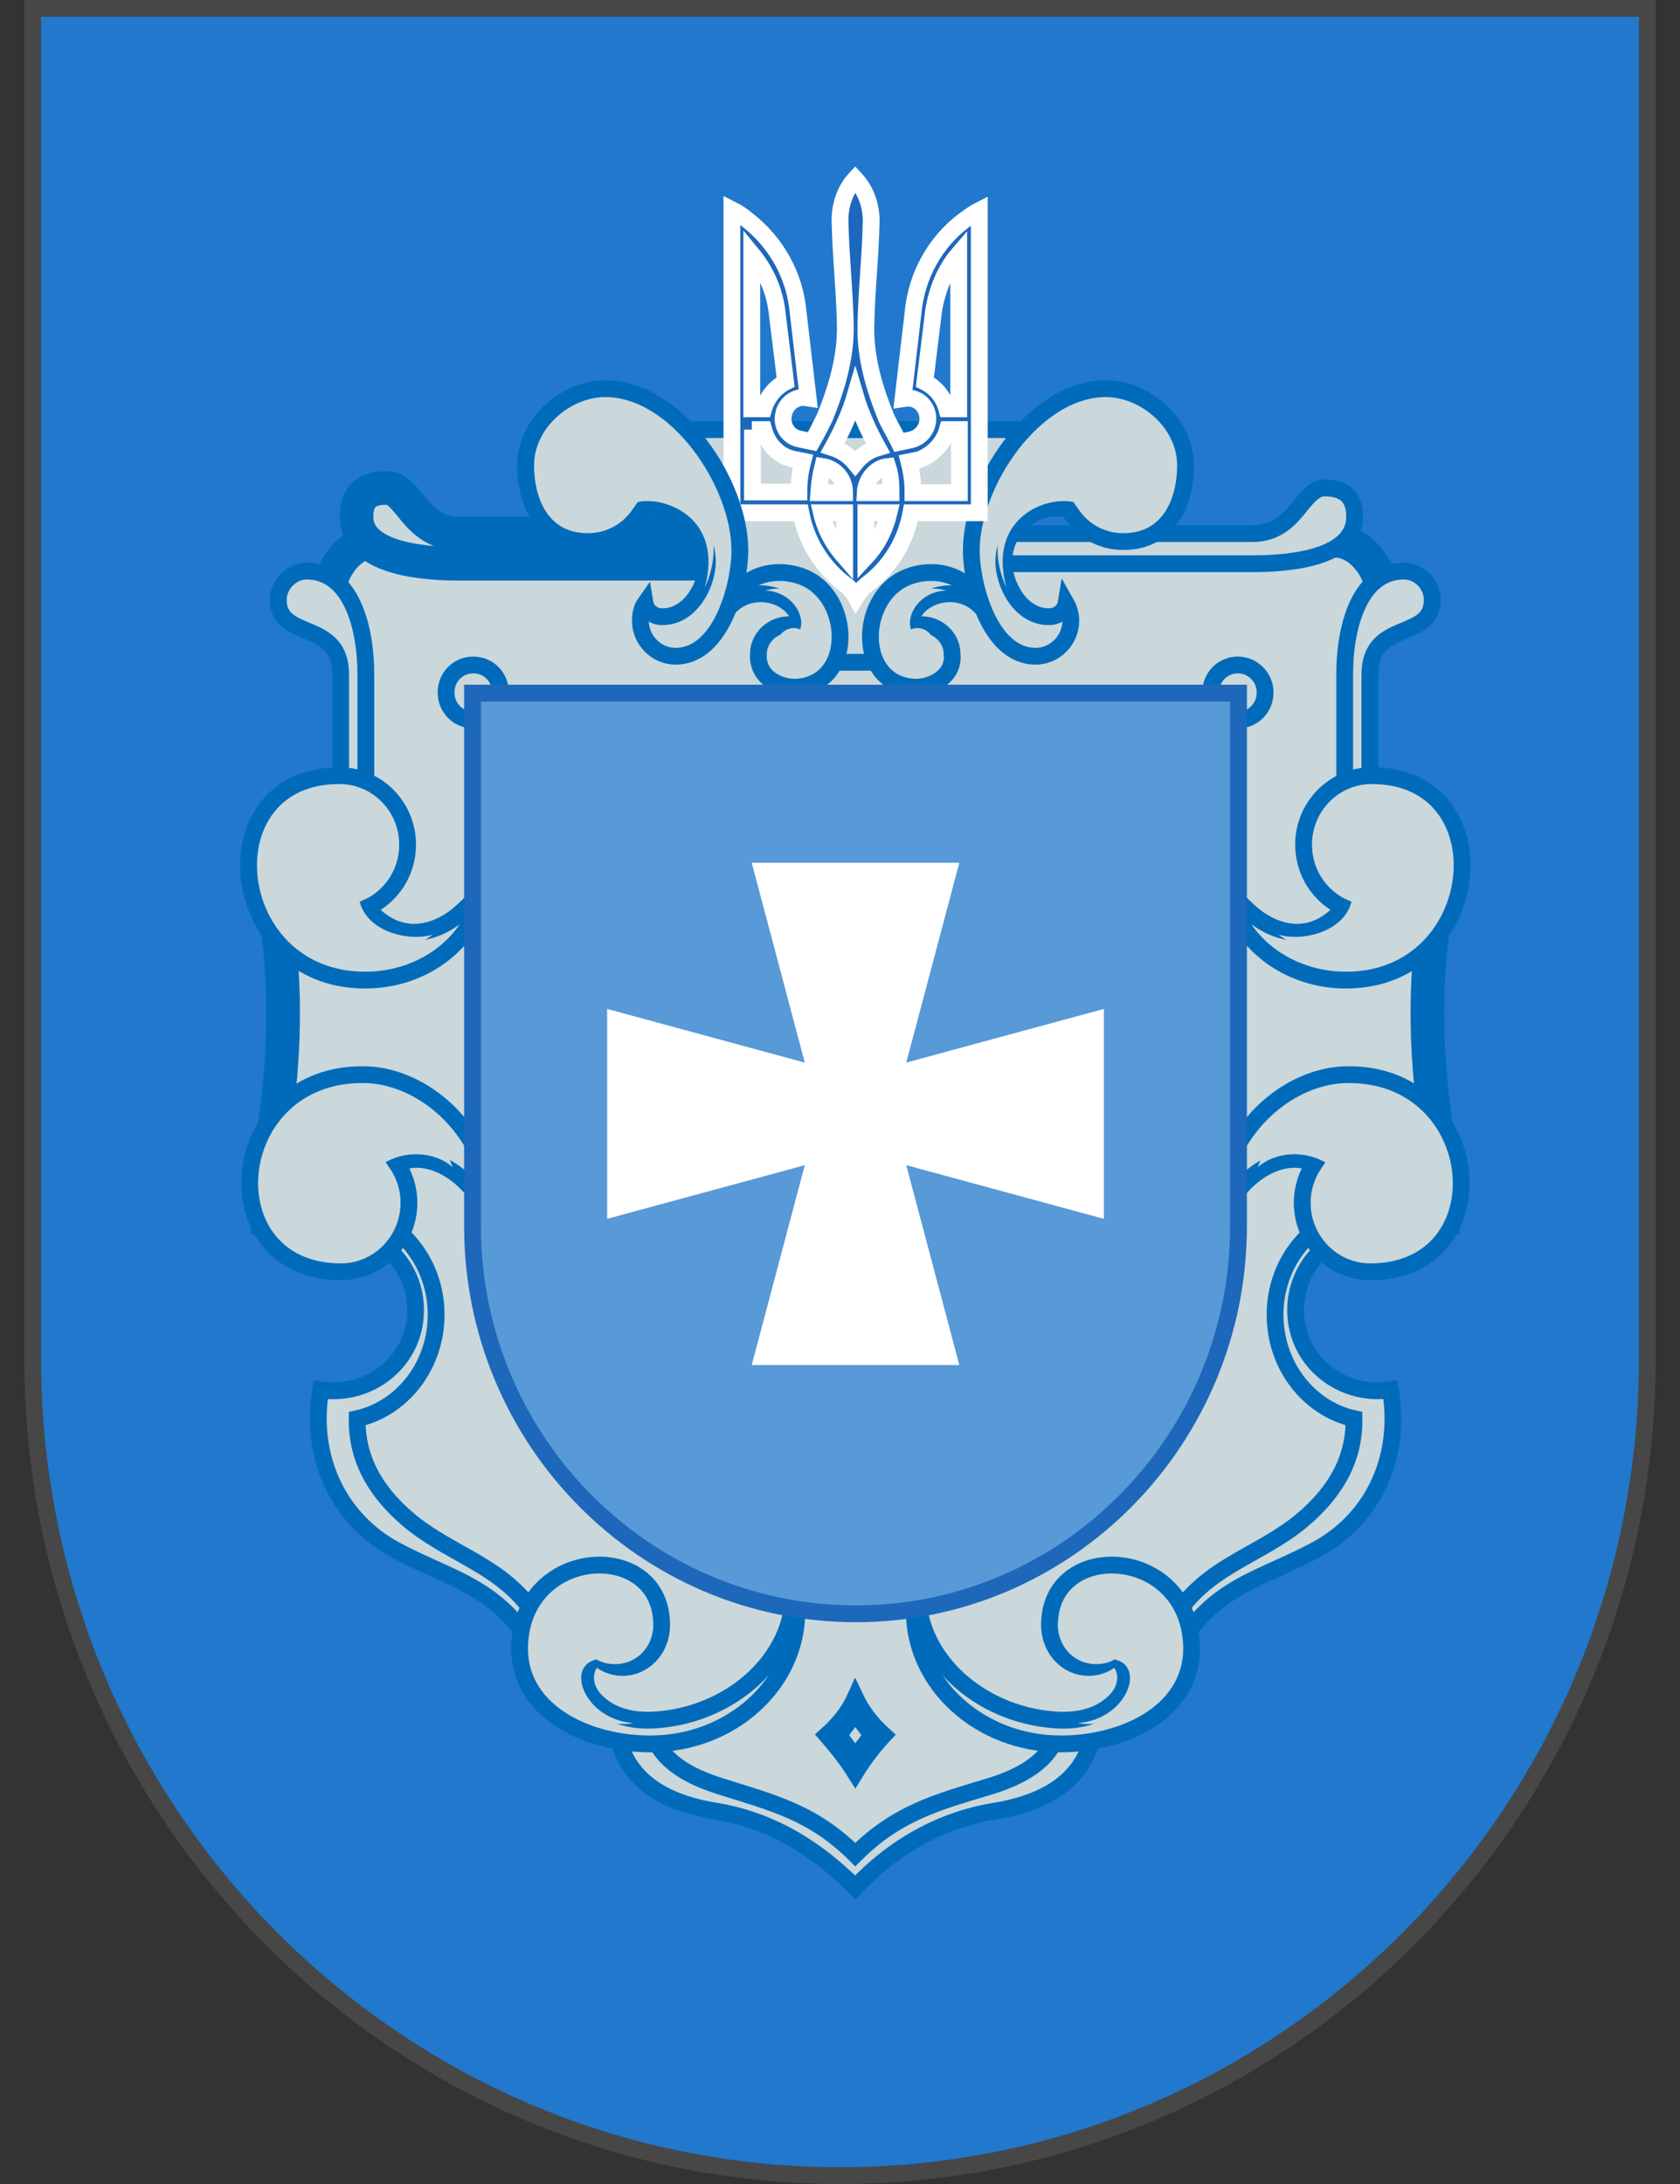 <svg width="50" height="65" viewBox="0 0 50 65" fill="none" xmlns="http://www.w3.org/2000/svg">
<rect x="0" y="0" width="50" height="65" fill="#333333" stroke="none"/>
<path d="M0.973 40.453V0.25H49.027V40.453C49.027 53.868 38.261 64.75 25 64.75C11.739 64.75 0.973 53.868 0.973 40.453Z" fill="#2178CD" stroke="#474747" stroke-width="0.5"/>
<path d="M42.941 34.739C42.468 32.224 42.29 29.65 42.744 26.995V24.621H25.454V36.236H42.941V34.739Z" fill="#CAD7DB" stroke="#006BBA"/>
<path d="M25.454 24.621H8.164V26.995C8.618 29.65 8.44 32.224 7.967 34.739V36.236H25.454V24.621Z" fill="#CAD7DB" stroke="#006BBA"/>
<path d="M36.744 27.075C38.046 28.293 38.717 28.592 40.454 28.592V20.29C40.454 19.312 40.731 18.713 41.106 17.835C41.264 17.117 40.474 15.919 39.527 16.119L37.691 16.338H13.236L11.401 16.119C10.453 15.919 9.664 17.117 9.822 17.835C10.177 18.713 10.473 19.332 10.473 20.29V28.592C12.21 28.592 12.881 28.293 14.184 27.075H36.744Z" fill="#CAD7DB" stroke="#006BBA"/>
<path d="M10.612 15.381C10.612 16.698 12.842 16.778 13.651 16.778H23.816V15.88H13.651C12.348 15.88 12.191 14.523 11.5 14.523C10.789 14.523 10.612 14.902 10.612 15.381Z" fill="#CAD7DB" stroke="#006BBA"/>
<path d="M9.131 16.997C10.434 16.997 10.888 18.633 10.888 20.07V28.631H10.138V20.07C10.138 18.433 8.282 19.072 8.282 17.855C8.282 17.396 8.677 16.997 9.131 16.997Z" fill="#CAD7DB" stroke="#006BBA" stroke-width="0.5"/>
<path d="M25.454 55.654C23.145 52.979 18.941 54.077 18.881 50.944V45.096H32.026V50.944C31.987 54.077 27.763 52.979 25.454 55.654Z" fill="#CAD7DB" stroke="#006BBA" stroke-width="0.5" stroke-miterlimit="10"/>
<path d="M25.454 34.18H11.539V36.814C13.75 38.57 12.467 41.743 9.94 41.983C9.94 43.48 10.513 44.717 11.934 45.615C13.513 46.613 15.013 47.311 16.237 48.828C16.967 53.438 23.757 51.642 23.579 47.391H25.454V34.18Z" fill="#CAD7DB" stroke="#006BBA" stroke-width="0.5" stroke-miterlimit="10"/>
<path d="M27.329 47.372C27.151 51.623 33.941 53.419 34.671 48.809C35.915 47.312 37.395 46.593 38.974 45.596C40.395 44.697 40.968 43.46 40.968 41.963C38.441 41.704 37.158 38.531 39.369 36.794V34.16H25.493H25.454V47.352H27.329V47.372Z" fill="#CAD7DB" stroke="#006BBA" stroke-width="0.5" stroke-miterlimit="10"/>
<path d="M34.829 48.349C35.777 46.633 37.376 46.373 38.718 45.276C39.823 44.358 40.316 43.34 40.297 42.222C38.955 41.923 37.948 40.646 37.948 39.129C37.948 37.772 38.757 36.614 39.882 36.175V36.834C39.093 37.233 38.56 38.051 38.56 38.989C38.56 40.526 39.941 41.584 41.382 41.364C41.718 43.32 40.908 45.196 39.152 46.134C37.514 47.012 36.112 47.212 35.047 49.068L34.829 48.349Z" fill="#CAD7DB" stroke="#006BBA" stroke-width="0.5"/>
<path d="M40.316 15.381C40.316 16.698 38.086 16.778 37.277 16.778H27.112V15.88H37.277C38.579 15.88 38.737 14.523 39.428 14.523C40.119 14.523 40.316 14.902 40.316 15.381Z" fill="#CAD7DB" stroke="#006BBA" stroke-width="0.5"/>
<path d="M26.776 19.711C25.947 17.197 28.197 16.738 29.954 18.294C28.71 16.039 29.539 13.904 31.217 12.786H19.69C21.368 13.904 22.217 16.039 20.954 18.294C22.71 16.738 24.96 17.197 24.131 19.711H26.776Z" fill="#CAD7DB" stroke="#006BBA" stroke-width="0.5"/>
<path d="M37.652 20.609C37.652 21.068 37.296 21.427 36.842 21.427C36.389 21.427 36.033 21.068 36.033 20.609C36.033 20.15 36.389 19.791 36.842 19.791C37.277 19.791 37.652 20.15 37.652 20.609Z" fill="#CAD7DB" stroke="#006BBA" stroke-width="0.5" stroke-miterlimit="10"/>
<path d="M31.869 18.474C31.869 19.052 31.395 19.531 30.823 19.531C29.461 19.531 28.908 17.416 28.908 16.378C28.908 14.402 30.763 11.568 32.915 11.568C34.079 11.568 35.283 12.586 35.283 13.844C35.283 14.981 34.77 16.119 33.428 16.119C32.737 16.119 32.125 15.739 31.809 15.161C30.842 14.941 29.875 15.68 29.875 16.717C29.875 17.376 30.369 18.374 31.237 18.354C31.454 18.354 31.691 18.194 31.73 17.955C31.809 18.094 31.869 18.274 31.869 18.474Z" fill="#CAD7DB" stroke="#006BBA" stroke-width="0.5"/>
<path d="M41.777 16.997C40.474 16.997 40.02 18.633 40.02 20.07V28.631H40.77V20.07C40.77 18.433 42.626 19.072 42.626 17.855C42.626 17.396 42.251 16.997 41.777 16.997Z" fill="#CAD7DB" stroke="#006BBA" stroke-width="0.5"/>
<path d="M40.06 29.17C38.264 29.17 36.783 27.973 36.546 26.416C37.593 27.913 39.033 28.192 40 27.015C39.29 26.696 38.797 25.977 38.797 25.139C38.797 24.002 39.704 23.084 40.829 23.084C44.797 23.084 44.224 29.17 40.06 29.17Z" fill="#CAD7DB" stroke="#006BBA" stroke-width="0.5"/>
<path d="M40.02 31.985C38.224 32.045 36.152 33.801 36.191 36.675C36.704 34.998 38.145 34.16 39.112 34.639C38.895 34.958 38.757 35.357 38.757 35.797C38.757 36.934 39.665 37.852 40.79 37.852C44.757 37.832 44.224 31.865 40.02 31.985Z" fill="#CAD7DB" stroke="#006BBA" stroke-width="0.5"/>
<path d="M25.454 5.322C25.158 5.642 25 6.081 25 6.56C25.02 7.597 25.138 8.635 25.158 9.673C25.178 10.631 24.901 11.549 24.546 12.427C24.427 12.666 24.309 12.906 24.171 13.145L23.796 13.066C23.46 13.006 23.243 12.666 23.322 12.327C23.381 12.028 23.638 11.828 23.914 11.828L24.052 11.848L23.756 9.314C23.658 8.176 23.085 7.198 22.237 6.54C22.099 6.42 21.941 6.32 21.783 6.24V15.261H23.835C23.993 16.099 24.447 16.837 25.099 17.356C25.256 17.456 25.375 17.596 25.474 17.775C25.572 17.616 25.691 17.476 25.849 17.356C26.5 16.857 26.954 16.119 27.112 15.261H29.145V6.26C28.987 6.34 28.829 6.46 28.691 6.56C27.842 7.198 27.27 8.196 27.171 9.334L26.875 11.868L27.013 11.848C27.309 11.848 27.546 12.048 27.605 12.347C27.665 12.686 27.447 13.006 27.132 13.085L26.757 13.165C26.638 12.926 26.5 12.686 26.382 12.447C26.026 11.569 25.75 10.651 25.77 9.693C25.789 8.655 25.908 7.617 25.928 6.58C25.928 6.081 25.75 5.642 25.454 5.322ZM22.375 7.557C22.77 8.036 23.046 8.615 23.125 9.274L23.381 11.369C23.066 11.529 22.829 11.828 22.73 12.168H22.375V7.557ZM28.533 7.557V12.168H28.178C28.079 11.808 27.842 11.529 27.526 11.369L27.783 9.274C27.882 8.615 28.138 8.016 28.533 7.557ZM25.454 11.768C25.612 12.307 25.849 12.826 26.125 13.325C25.849 13.405 25.631 13.565 25.454 13.784C25.276 13.565 25.039 13.405 24.783 13.325C25.059 12.826 25.296 12.307 25.454 11.768ZM22.375 12.786H22.73C22.849 13.225 23.164 13.565 23.599 13.664L23.895 13.724C23.816 14.024 23.776 14.323 23.776 14.642H22.395V12.786H22.375ZM28.197 12.786H28.553V14.662H27.171C27.171 14.343 27.132 14.043 27.053 13.744L27.349 13.684C27.743 13.545 28.079 13.205 28.197 12.786ZM24.487 13.884C24.862 13.944 25.138 14.263 25.138 14.662H24.368C24.388 14.383 24.427 14.123 24.487 13.884ZM26.421 13.884C26.5 14.123 26.52 14.383 26.52 14.662H25.75C25.77 14.263 26.066 13.924 26.421 13.884ZM24.447 15.261H25.138V16.578C24.822 16.219 24.566 15.78 24.447 15.261ZM25.77 15.261H26.46C26.342 15.76 26.105 16.219 25.77 16.578V15.261Z" fill="#1D68BB" stroke="white" stroke-width="0.5"/>
<path d="M21.27 53.898C19.612 53.618 18.566 52.88 18.348 51.463L19.395 51.503C19.592 52.241 20.223 52.78 21.427 53.159C23.006 53.658 24.191 53.938 25.454 55.195C26.717 53.938 27.901 53.638 29.48 53.159C30.704 52.78 31.336 52.221 31.513 51.463H32.559C32.342 52.86 31.296 53.618 29.638 53.898C28 54.157 26.579 54.975 25.454 56.173C24.289 54.995 22.908 54.157 21.27 53.898Z" fill="#CAD7DB" stroke="#006BBA" stroke-width="0.5"/>
<path d="M16.099 48.349C15.151 46.633 13.552 46.373 12.21 45.276C11.105 44.358 10.611 43.34 10.631 42.222C11.973 41.923 12.98 40.646 12.98 39.129C12.98 37.772 12.171 36.614 11.046 36.175V36.834C11.835 37.233 12.368 38.051 12.368 38.989C12.368 40.526 10.986 41.584 9.546 41.364C9.21 43.32 10.039 45.196 11.776 46.134C13.414 47.012 14.816 47.212 15.881 49.068L16.099 48.349Z" fill="#CAD7DB" stroke="#006BBA" stroke-width="0.5"/>
<path d="M24.704 49.427L26.125 49.447L27.21 47.93C27.408 47.651 27.27 47.231 27.349 46.912H23.559C23.658 47.231 23.5 47.631 23.697 47.93L24.704 49.427Z" fill="#CAD7DB"/>
<path d="M32.402 49.627C31.77 49.627 31.277 49.108 31.237 48.449C31.139 45.815 35.323 45.955 35.461 48.928C35.56 50.884 33.527 51.902 31.573 51.902C29.165 51.902 27.211 50.126 27.211 47.95C27.211 47.292 27.388 46.673 27.684 46.134C27.546 46.514 27.309 46.953 27.309 47.372C27.309 49.387 29.165 51.004 31.336 51.183C31.987 51.243 32.658 51.123 33.132 50.684C33.685 50.185 33.546 49.527 33.171 49.307C32.974 49.507 32.698 49.627 32.402 49.627Z" fill="#CAD7DB" stroke="#006BBA" stroke-width="0.5"/>
<path d="M26.579 48.829C26.796 50.405 28.059 51.702 29.717 52.121C28.198 52.64 26.737 53.02 25.454 54.057C24.171 53.02 22.71 52.64 21.191 52.121C22.829 51.722 24.072 50.465 24.329 48.908C25.059 49.128 25.849 49.108 26.579 48.829Z" fill="#CAD7DB"/>
<path d="M25.454 50.525C25.652 50.944 25.948 51.323 26.303 51.642C25.987 51.982 25.711 52.341 25.454 52.76C25.178 52.321 24.901 51.982 24.605 51.642C24.941 51.343 25.257 50.964 25.454 50.525Z" fill="#CAD7DB" stroke="#006BBA" stroke-width="0.5"/>
<path d="M24.961 51.642L25.454 50.983L25.948 51.642L25.454 52.301L24.961 51.642Z" fill="#CAD7DB" stroke="#006BBA" stroke-width="0.5" stroke-miterlimit="10"/>
<path d="M28 20.21C27.724 20.409 27.428 20.469 27.151 20.449C25.474 20.29 25.572 17.795 26.954 17.196C27.783 16.837 28.868 17.076 29.224 18.094C28.474 17.256 27.053 17.775 27.092 18.673C27.645 18.413 28.335 18.833 28.335 19.471C28.375 19.791 28.217 20.05 28 20.21Z" fill="#CAD7DB" stroke="#006BBA" stroke-width="0.5"/>
<path d="M13.276 20.609C13.276 21.068 13.631 21.427 14.085 21.427C14.539 21.427 14.894 21.068 14.894 20.609C14.894 20.15 14.539 19.791 14.085 19.791C13.631 19.791 13.276 20.15 13.276 20.609Z" fill="#CAD7DB" stroke="#006BBA" stroke-width="0.5" stroke-miterlimit="10"/>
<path d="M19.059 18.474C19.059 19.052 19.533 19.531 20.105 19.531C21.467 19.531 22.02 17.416 22.02 16.378C22.02 14.402 20.164 11.568 18.013 11.568C16.849 11.568 15.645 12.586 15.645 13.844C15.645 14.981 16.158 16.119 17.5 16.119C18.191 16.119 18.802 15.739 19.118 15.161C20.085 14.941 21.053 15.68 21.053 16.717C21.053 17.376 20.559 18.374 19.691 18.354C19.474 18.354 19.237 18.194 19.197 17.955C19.099 18.094 19.059 18.274 19.059 18.474Z" fill="#CAD7DB" stroke="#006BBA" stroke-width="0.5"/>
<path d="M22.908 20.21C23.184 20.409 23.48 20.469 23.756 20.449C25.434 20.29 25.335 17.795 23.954 17.196C23.125 16.837 22.039 17.076 21.684 18.094C22.434 17.256 23.855 17.775 23.816 18.673C23.263 18.413 22.572 18.833 22.572 19.471C22.552 19.791 22.691 20.05 22.908 20.21Z" fill="#CAD7DB" stroke="#006BBA" stroke-width="0.5"/>
<path d="M10.868 29.17C12.664 29.17 14.144 27.973 14.381 26.416C13.335 27.913 11.894 28.192 10.927 27.015C11.638 26.696 12.131 25.977 12.131 25.139C12.131 24.002 11.223 23.084 10.098 23.084C6.111 23.084 6.684 29.17 10.868 29.17Z" fill="#CAD7DB" stroke="#006BBA" stroke-width="0.5"/>
<path d="M10.907 31.985C12.704 32.045 14.776 33.801 14.736 36.675C14.223 34.998 12.783 34.16 11.815 34.639C12.033 34.958 12.171 35.357 12.171 35.797C12.171 36.934 11.263 37.852 10.138 37.852C6.17 37.832 6.684 31.865 10.907 31.985Z" fill="#CAD7DB" stroke="#006BBA" stroke-width="0.5"/>
<path d="M18.526 49.627C19.157 49.627 19.651 49.108 19.69 48.449C19.789 45.815 15.605 45.955 15.467 48.928C15.368 50.884 17.401 51.902 19.355 51.902C21.763 51.902 23.717 50.126 23.717 47.95C23.717 47.292 23.539 46.673 23.243 46.134C23.381 46.514 23.618 46.953 23.618 47.372C23.618 49.387 21.763 51.004 19.592 51.183C18.94 51.243 18.269 51.123 17.796 50.684C17.243 50.185 17.381 49.527 17.756 49.307C17.953 49.507 18.23 49.627 18.526 49.627Z" fill="#CAD7DB" stroke="#006BBA" stroke-width="0.5"/>
<path d="M32.757 12.746C33.487 12.746 34.04 13.345 34.079 14.083C34.099 14.961 33.606 15.46 32.934 15.48C32.559 15.5 32.224 15.38 31.948 14.941C31.138 14.762 29.382 15.4 29.954 17.496C29.244 15.939 30.073 14.662 31 13.664C31.474 13.145 32.086 12.746 32.757 12.746Z" fill="#CAD7DB"/>
<path d="M40.81 24.041C42.665 24.041 43.08 25.957 42.27 27.215C41.441 28.492 39.191 28.692 38.047 27.813C38.718 28.033 40.04 27.753 40.237 26.776C39.744 26.556 39.389 26.057 39.389 25.478C39.389 24.68 40.02 24.041 40.81 24.041Z" fill="#CAD7DB"/>
<path d="M41.54 36.754C43.395 35.677 42.33 33.202 40.573 32.922C39.389 32.723 37.869 33.461 37.435 34.739C37.948 34.28 38.856 34.2 39.547 34.659C39.112 35.258 39.27 36.036 39.744 36.515C40.198 36.954 41.007 37.074 41.54 36.754Z" fill="#CAD7DB"/>
<path d="M27.802 19.192C27.802 19.551 27.447 19.751 27.131 19.731C26.756 19.691 26.559 19.471 26.48 19.192C26.184 18.154 27.131 17.276 28.158 17.576C27.427 17.595 26.954 18.254 27.112 18.733C27.427 18.593 27.802 18.833 27.802 19.192Z" fill="#CAD7DB"/>
<path d="M18.171 12.746C17.441 12.746 16.888 13.345 16.849 14.083C16.829 14.961 17.322 15.46 17.993 15.48C18.368 15.5 18.704 15.38 18.98 14.941C19.789 14.762 21.546 15.4 20.974 17.496C21.684 15.939 20.855 14.662 19.927 13.664C19.454 13.145 18.842 12.746 18.171 12.746Z" fill="#CAD7DB"/>
<path d="M23.125 19.192C23.125 19.551 23.48 19.751 23.796 19.731C24.171 19.691 24.369 19.471 24.448 19.192C24.744 18.154 23.796 17.276 22.77 17.576C23.5 17.595 23.974 18.254 23.816 18.733C23.5 18.593 23.125 18.833 23.125 19.192Z" fill="#CAD7DB"/>
<path d="M10.118 24.041C8.263 24.041 7.848 25.957 8.658 27.215C9.486 28.492 11.737 28.692 12.881 27.813C12.21 28.033 10.888 27.753 10.691 26.776C11.184 26.556 11.539 26.057 11.539 25.478C11.519 24.68 10.908 24.041 10.118 24.041Z" fill="#CAD7DB"/>
<path d="M9.368 36.754C7.513 35.677 8.578 33.202 10.335 32.922C11.519 32.723 13.039 33.461 13.473 34.739C12.96 34.28 12.052 34.2 11.361 34.659C11.796 35.258 11.638 36.036 11.164 36.515C10.73 36.954 9.901 37.074 9.368 36.754Z" fill="#CAD7DB"/>
<path d="M33.724 47.771C35.027 49.048 34.04 51.603 32.066 51.283C33.527 51.184 34.119 49.587 33.171 49.387C33.013 49.487 32.816 49.527 32.619 49.527C31.987 49.527 31.494 49.028 31.494 48.389C31.494 47.771 32.007 47.252 32.619 47.252C33.013 47.252 33.428 47.471 33.724 47.771Z" fill="#CAD7DB"/>
<path d="M17.204 47.771C15.901 49.048 16.888 51.603 18.862 51.283C17.401 51.184 16.809 49.587 17.756 49.387C17.914 49.487 18.112 49.527 18.309 49.527C18.941 49.527 19.434 49.028 19.434 48.389C19.434 47.771 18.921 47.252 18.309 47.252C17.895 47.252 17.5 47.471 17.204 47.771Z" fill="#CAD7DB"/>
<path d="M36.86 36.495V20.629H14.063V36.495C14.063 42.861 19.175 48.03 25.472 48.03C31.748 48.03 36.86 42.861 36.86 36.495Z" fill="#5899D7" stroke="#1D68BB" stroke-width="0.5" stroke-miterlimit="10"/>
<path d="M26.972 31.625L28.551 25.678H22.373L23.952 31.625L18.07 30.028V36.275L23.952 34.678L22.373 40.626H28.551L26.972 34.678L32.853 36.275V30.028L26.972 31.625Z" fill="white"/>
</svg>
